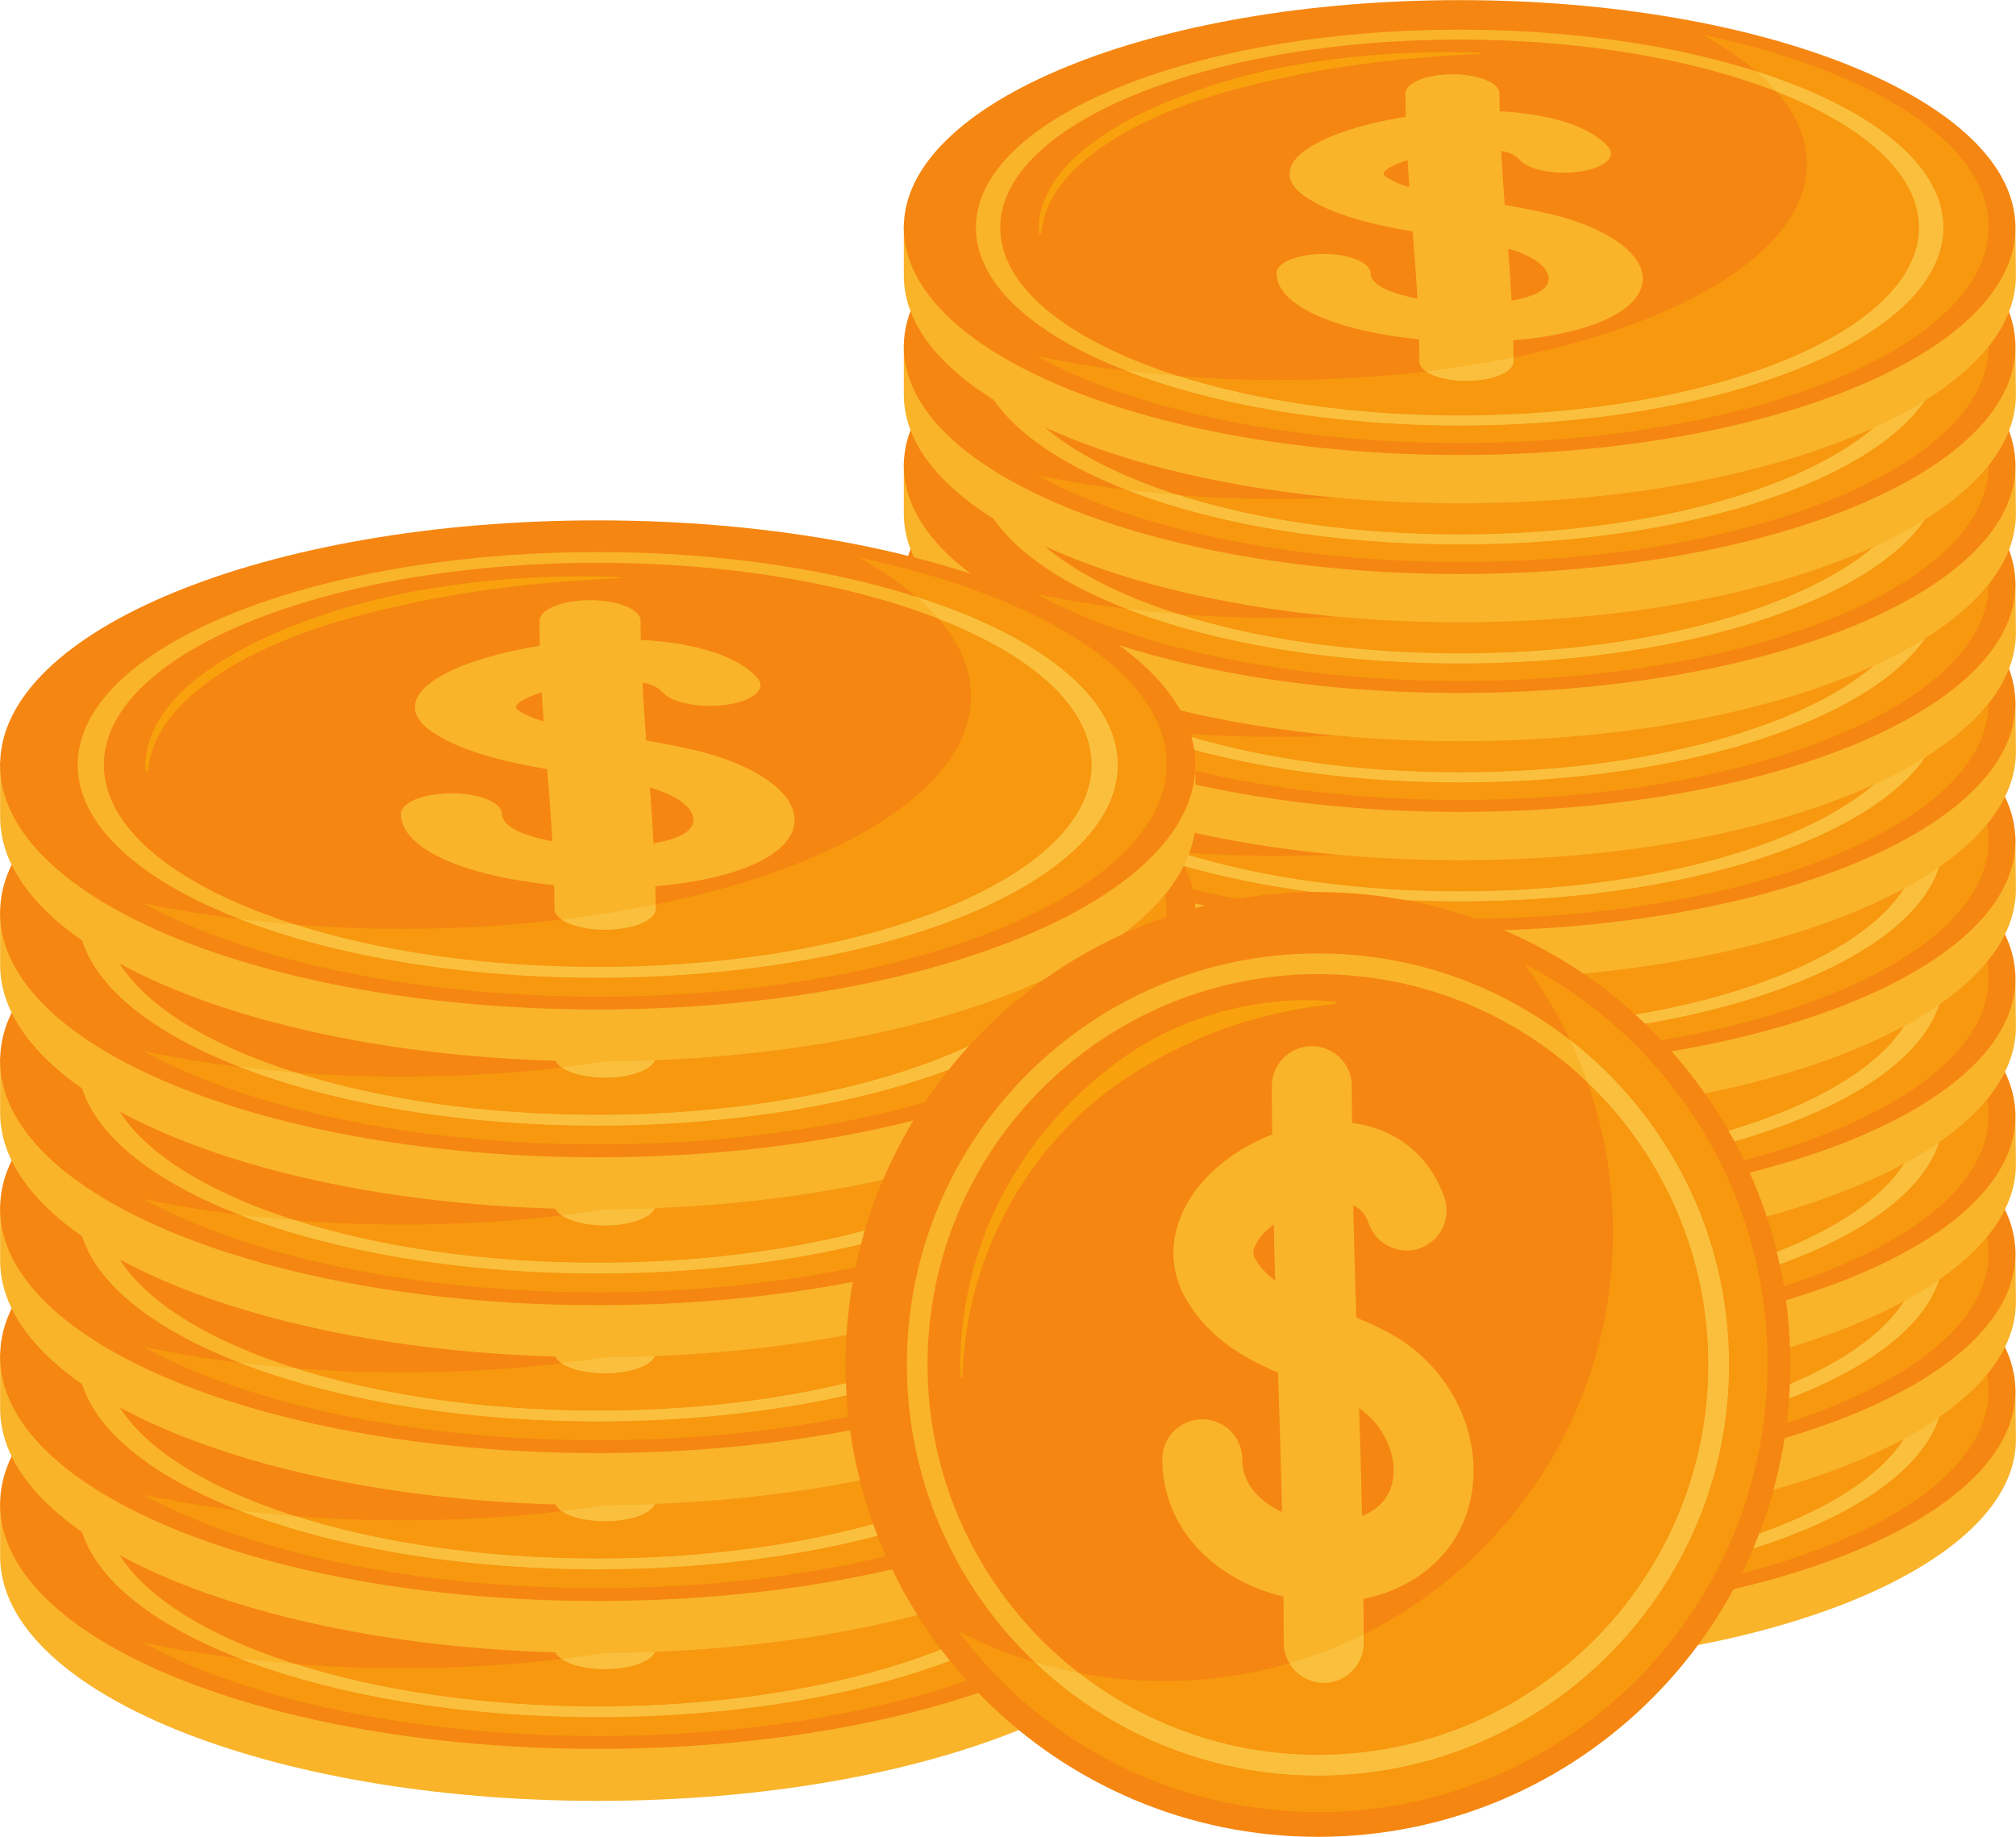 <?xml version="1.0" encoding="UTF-8"?><svg xmlns="http://www.w3.org/2000/svg" xmlns:xlink="http://www.w3.org/1999/xlink" height="227.8" preserveAspectRatio="xMidYMid meet" version="1.1" viewBox="87.6 98.7 250.0 227.8" width="250.0" zoomAndPan="magnify">
 <g id="surface1">
  <g id="change1_1"><path d="m337.52 270.67l-12.34-9.6c-12.47-7.29-33.14-12.07-56.55-12.07s-44.08 4.78-56.54 12.07l-12.41 9.83v6.23 0.08c0 15.58 30.87 28.2 68.95 28.2s68.96-12.62 68.96-28.2l-0.01-0.08h0.01l-0.07-6.46" fill="#f9b42a"/></g>
  <g id="change2_1"><path d="m337.53 271.21c0 15.58-30.86 28.21-68.92 28.21-38.07 0-68.93-12.63-68.93-28.21 0-15.57 30.86-28.2 68.93-28.2 38.06 0 68.92 12.63 68.92 28.2" fill="#f58611"/></g>
  <g id="change1_2"><path d="m268.61 247.91c-31.42 0-56.97 10.45-56.97 23.3 0 12.86 25.55 23.31 56.97 23.31 31.41 0 56.96-10.45 56.96-23.31 0-12.85-25.55-23.3-56.96-23.3m0 47.85c-33.08 0-59.99-11.01-59.99-24.55 0-13.53 26.91-24.54 59.99-24.54 33.07 0 59.98 11.01 59.98 24.54 0 13.54-26.91 24.55-59.98 24.55" fill="#f9b42a"/></g>
  <g id="change1_3"><path d="m279.61 277.88c-0.25 1.11-1.8 1.91-4.56 2.39-0.12-2.16-0.27-4.32-0.43-6.45 3.3 0.93 5.33 2.56 4.99 4.06m-20.07-12.9c-0.29-0.19-0.73-0.48 0.26-1.12 0.56-0.36 1.38-0.71 2.35-1.02 0.06 1.13 0.14 2.25 0.22 3.37-1.12-0.35-2.08-0.75-2.83-1.23m20.29 4.54c-1.85-0.44-3.74-0.79-5.63-1.11-0.16-2.21-0.32-4.45-0.44-6.7 1.09 0.2 1.81 0.55 2.28 1.1 1.06 1.24 4.39 1.9 7.43 1.46 3.04-0.43 4.65-1.79 3.58-3.04-2.13-2.49-7.03-4.1-13.48-4.43-0.01-0.74-0.02-1.47-0.02-2.2 0-1.32-2.61-2.39-5.83-2.39s-5.83 1.07-5.83 2.39c0 0.95 0.01 1.92 0.04 2.88-4.96 0.79-9.43 2.16-12.01 3.84-3.11 2.02-3.21 4.28-0.26 6.2 3.4 2.21 8.29 3.35 13.12 4.18 0.22 2.75 0.43 5.53 0.59 8.32-0.73-0.13-1.42-0.29-2.05-0.47-2.47-0.71-3.74-1.62-3.76-2.69-0.02-1.31-2.63-2.37-5.83-2.37h-0.04c-3.22 0.01-5.81 1.08-5.79 2.4 0.04 2.64 3.15 4.97 8.74 6.57 2.65 0.76 5.72 1.3 8.93 1.62 0.03 0.92 0.04 1.84 0.04 2.76 0 1.32 2.62 2.38 5.84 2.38s5.83-1.06 5.83-2.38c0-0.88-0.01-1.75-0.03-2.63 1.1-0.09 2.17-0.21 3.2-0.36 7.43-1.09 12.08-3.47 12.78-6.53 0.77-3.44-3.8-6.97-11.4-8.8" fill="#f9b42a"/></g>
  <g id="change3_1"><path d="m303.58 293.82c0.51-1.02 0.98-2.05 1.43-3.11 12.33-3.87 20.91-9.65 23.05-16.25 2.42-1.67 4.43-3.46 5.97-5.34 0.12 0.66 0.18 1.33 0.18 2.01 0 9.56-12.23 17.95-30.63 22.69m2.17-4.94c0.68-1.77 1.27-3.59 1.78-5.43 6.2-1.74 11.67-3.88 16.19-6.33-2.97 4.64-9.35 8.72-17.97 11.76" fill="#f7980f"/></g>
  <g id="change4_1"><path d="m305.01 290.71c0.26-0.6 0.5-1.22 0.74-1.83 8.62-3.04 15-7.12 17.97-11.76 1.57-0.85 3.01-1.74 4.34-2.66-2.14 6.6-10.72 12.38-23.05 16.25" fill="#fac03d"/></g>
  <g id="change1_4"><path d="m337.52 253.61l-12.34-9.59c-12.47-7.3-33.14-12.07-56.55-12.07s-44.08 4.77-56.54 12.07l-12.41 9.82v6.23 0.08c0 15.58 30.87 28.21 68.95 28.21s68.96-12.63 68.96-28.21l-0.01-0.08h0.01l-0.07-6.46" fill="#f9b42a"/></g>
  <g id="change2_2"><path d="m337.53 254.16c0 15.57-30.86 28.2-68.92 28.2-38.07 0-68.93-12.63-68.93-28.2 0-15.58 30.86-28.21 68.93-28.21 38.06 0 68.92 12.63 68.92 28.21" fill="#f58611"/></g>
  <g id="change1_5"><path d="m268.61 230.85c-31.42 0-56.97 10.45-56.97 23.31 0 12.85 25.55 23.31 56.97 23.31 31.41 0 56.96-10.46 56.96-23.31 0-12.86-25.55-23.31-56.96-23.31m0 47.85c-33.08 0-59.99-11.01-59.99-24.54 0-13.54 26.91-24.54 59.99-24.54 33.07 0 59.98 11 59.98 24.54 0 13.53-26.91 24.54-59.98 24.54" fill="#f9b42a"/></g>
  <g id="change1_6"><path d="m279.61 260.82c-0.25 1.11-1.8 1.91-4.56 2.39-0.12-2.16-0.27-4.31-0.43-6.44 3.3 0.93 5.33 2.55 4.99 4.05m-20.07-12.9c-0.29-0.19-0.73-0.47 0.26-1.12 0.56-0.36 1.38-0.71 2.35-1.01 0.06 1.12 0.14 2.24 0.22 3.36-1.12-0.35-2.08-0.74-2.83-1.23m20.29 4.55c-1.85-0.45-3.74-0.8-5.63-1.11-0.16-2.22-0.32-4.46-0.44-6.7 1.09 0.2 1.81 0.54 2.28 1.09 1.06 1.25 4.39 1.9 7.43 1.47 3.04-0.44 4.65-1.8 3.58-3.04-2.13-2.5-7.03-4.11-13.48-4.44-0.01-0.74-0.02-1.47-0.02-2.2 0-1.32-2.61-2.39-5.83-2.39s-5.83 1.07-5.83 2.39c0 0.96 0.01 1.92 0.04 2.88-4.96 0.79-9.43 2.16-12.01 3.84-3.11 2.02-3.21 4.28-0.26 6.2 3.4 2.22 8.29 3.35 13.12 4.19 0.22 2.74 0.43 5.52 0.59 8.31-0.73-0.13-1.42-0.29-2.05-0.47-2.47-0.71-3.74-1.61-3.76-2.69-0.02-1.31-2.63-2.37-5.83-2.37h-0.04c-3.22 0.01-5.81 1.09-5.79 2.4 0.04 2.64 3.15 4.97 8.74 6.57 2.65 0.76 5.72 1.3 8.93 1.62 0.03 0.92 0.04 1.84 0.04 2.76 0 1.32 2.62 2.38 5.84 2.38s5.83-1.06 5.83-2.38c0-0.87-0.01-1.75-0.03-2.63 1.1-0.09 2.17-0.2 3.2-0.36 7.43-1.09 12.08-3.47 12.78-6.53 0.77-3.44-3.8-6.97-11.4-8.79" fill="#f9b42a"/></g>
  <g id="change3_2"><path d="m309.17 275.16c0.12-1.01 0.22-2.03 0.29-3.05 9.93-3.79 16.73-8.93 18.6-14.7 2.42-1.68 4.43-3.47 5.97-5.35 0.12 0.66 0.18 1.33 0.18 2.01 0 8.56-9.79 16.18-25.04 21.09m0.39-4.82c0.04-0.8 0.05-1.62 0.05-2.43 0-0.71-0.01-1.42-0.04-2.12 5.37-1.62 10.13-3.55 14.15-5.73-2.51 3.92-7.47 7.45-14.16 10.28" fill="#f7980f"/></g>
  <g id="change4_2"><path d="m309.46 272.11c0.04-0.59 0.08-1.18 0.1-1.77 6.69-2.83 11.65-6.36 14.16-10.28 1.57-0.85 3.01-1.74 4.34-2.65-1.87 5.77-8.67 10.91-18.6 14.7" fill="#fac03d"/></g>
  <g id="change1_7"><path d="m337.52 236.55l-12.34-9.59c-12.47-7.3-33.14-12.07-56.55-12.07s-44.08 4.77-56.54 12.07l-12.41 9.83v6.22 0.08c0 15.58 30.87 28.21 68.95 28.21s68.96-12.63 68.96-28.21l-0.01-0.08h0.01l-0.07-6.46" fill="#f9b42a"/></g>
  <g id="change2_3"><path d="m337.53 237.1c0 15.58-30.86 28.2-68.92 28.2-38.07 0-68.93-12.62-68.93-28.2s30.86-28.2 68.93-28.2c38.06 0 68.92 12.62 68.92 28.2" fill="#f58611"/></g>
  <g id="change1_8"><path d="m268.61 213.79c-31.42 0-56.97 10.46-56.97 23.31s25.55 23.31 56.97 23.31c31.41 0 56.96-10.46 56.96-23.31s-25.55-23.31-56.96-23.31m0 47.85c-33.08 0-59.99-11.01-59.99-24.54s26.91-24.54 59.99-24.54c33.07 0 59.98 11.01 59.98 24.54s-26.91 24.54-59.98 24.54" fill="#f9b42a"/></g>
  <g id="change1_9"><path d="m279.61 243.76c-0.25 1.12-1.8 1.92-4.56 2.39-0.12-2.16-0.27-4.31-0.43-6.44 3.3 0.93 5.33 2.55 4.99 4.05m-20.07-12.9c-0.29-0.19-0.73-0.47 0.26-1.12 0.56-0.36 1.38-0.7 2.35-1.01 0.06 1.12 0.14 2.24 0.22 3.36-1.12-0.34-2.08-0.74-2.83-1.23m20.29 4.55c-1.85-0.44-3.74-0.79-5.63-1.11-0.16-2.22-0.32-4.46-0.44-6.7 1.09 0.2 1.81 0.54 2.28 1.1 1.06 1.24 4.39 1.89 7.43 1.46s4.65-1.8 3.58-3.04c-2.13-2.5-7.03-4.1-13.48-4.44-0.01-0.73-0.02-1.47-0.02-2.2 0-1.32-2.61-2.39-5.83-2.39s-5.83 1.07-5.83 2.39c0 0.96 0.01 1.92 0.04 2.88-4.96 0.8-9.43 2.16-12.01 3.84-3.11 2.02-3.21 4.28-0.26 6.2 3.4 2.22 8.29 3.35 13.12 4.19 0.22 2.74 0.43 5.52 0.59 8.32-0.73-0.14-1.42-0.3-2.05-0.48-2.47-0.7-3.74-1.61-3.76-2.69-0.02-1.31-2.63-2.37-5.83-2.37h-0.04c-3.22 0.01-5.81 1.09-5.79 2.4 0.04 2.64 3.15 4.98 8.74 6.58 2.65 0.75 5.72 1.29 8.93 1.61 0.03 0.93 0.04 1.84 0.04 2.76 0 1.32 2.62 2.39 5.84 2.39s5.83-1.07 5.83-2.39c0-0.87-0.01-1.75-0.03-2.62 1.1-0.09 2.17-0.21 3.2-0.37 7.43-1.09 12.08-3.47 12.78-6.53 0.77-3.43-3.8-6.97-11.4-8.79" fill="#f9b42a"/></g>
  <g id="change3_3"><path d="m308.81 258.21c-0.15-0.91-0.32-1.82-0.52-2.72 10.57-3.83 17.83-9.15 19.77-15.14 2.42-1.68 4.43-3.47 5.97-5.35 0.12 0.66 0.18 1.34 0.18 2.02 0 8.62-9.94 16.29-25.4 21.19m-0.87-4.26c-0.37-1.49-0.78-2.95-1.26-4.39 6.55-1.77 12.32-3.99 17.04-6.56-2.71 4.24-8.27 8.01-15.78 10.95" fill="#f7980f"/></g>
  <g id="change4_3"><path d="m308.29 255.49c-0.11-0.52-0.23-1.03-0.35-1.54 7.51-2.94 13.07-6.71 15.78-10.95 1.57-0.84 3.01-1.73 4.34-2.65-1.94 5.99-9.2 11.31-19.77 15.14" fill="#fac03d"/></g>
  <g id="change1_10"><path d="m337.52 219.5l-12.34-9.6c-12.47-7.29-33.14-12.07-56.55-12.07s-44.08 4.78-56.54 12.07l-12.41 9.83v6.22 0.09c0 15.57 30.87 28.2 68.95 28.2s68.96-12.63 68.96-28.2l-0.01-0.09h0.01l-0.07-6.45" fill="#f9b42a"/></g>
  <g id="change2_4"><path d="m337.53 220.04c0 15.58-30.86 28.21-68.92 28.21-38.07 0-68.93-12.63-68.93-28.21s30.86-28.2 68.93-28.2c38.06 0 68.92 12.62 68.92 28.2" fill="#f58611"/></g>
  <g id="change1_11"><path d="m268.61 196.73c-31.42 0-56.97 10.46-56.97 23.31s25.55 23.31 56.97 23.31c31.41 0 56.96-10.46 56.96-23.31s-25.55-23.31-56.96-23.31m0 47.86c-33.08 0-59.99-11.01-59.99-24.55 0-13.53 26.91-24.54 59.99-24.54 33.07 0 59.98 11.01 59.98 24.54 0 13.54-26.91 24.55-59.98 24.55" fill="#f9b42a"/></g>
  <g id="change1_12"><path d="m279.61 226.7c-0.25 1.12-1.8 1.92-4.56 2.39-0.12-2.16-0.27-4.31-0.43-6.44 3.3 0.93 5.33 2.55 4.99 4.05m-20.07-12.9c-0.29-0.19-0.73-0.47 0.26-1.12 0.56-0.36 1.38-0.7 2.35-1.01 0.06 1.12 0.14 2.24 0.22 3.37-1.12-0.35-2.08-0.75-2.83-1.24m20.29 4.55c-1.85-0.44-3.74-0.79-5.63-1.11-0.16-2.22-0.32-4.45-0.44-6.7 1.09 0.2 1.81 0.55 2.28 1.1 1.06 1.24 4.39 1.9 7.43 1.46 3.04-0.43 4.65-1.8 3.58-3.04-2.13-2.49-7.03-4.1-13.48-4.44-0.01-0.73-0.02-1.46-0.02-2.2 0-1.31-2.61-2.38-5.83-2.38s-5.83 1.07-5.83 2.38c0 0.96 0.01 1.92 0.04 2.89-4.96 0.79-9.43 2.15-12.01 3.83-3.11 2.03-3.21 4.29-0.26 6.2 3.4 2.22 8.29 3.36 13.12 4.19 0.22 2.74 0.43 5.53 0.59 8.32-0.73-0.14-1.42-0.3-2.05-0.47-2.47-0.71-3.74-1.62-3.76-2.69-0.02-1.32-2.63-2.37-5.83-2.37h-0.04c-3.22 0-5.81 1.08-5.79 2.4 0.04 2.64 3.15 4.97 8.74 6.57 2.65 0.75 5.72 1.3 8.93 1.62 0.03 0.92 0.04 1.84 0.04 2.75 0 1.32 2.62 2.39 5.84 2.39s5.83-1.07 5.83-2.39c0-0.87-0.01-1.75-0.03-2.62 1.1-0.09 2.17-0.21 3.2-0.36 7.43-1.09 12.08-3.48 12.78-6.54 0.77-3.43-3.8-6.96-11.4-8.79" fill="#f9b42a"/></g>
  <g id="change3_4"><path d="m303.87 242.58c-0.38-0.79-0.78-1.58-1.19-2.35 13.58-3.85 23.11-9.93 25.38-16.94 2.42-1.68 4.43-3.47 5.97-5.34 0.12 0.66 0.18 1.33 0.18 2.01 0 9.5-12.1 17.86-30.34 22.62m-1.92-3.65c-0.9-1.59-1.88-3.13-2.93-4.63 9.76-1.96 18.21-4.84 24.7-8.35-3.39 5.29-11.22 9.85-21.77 12.98" fill="#f7980f"/></g>
  <g id="change4_4"><path d="m302.68 240.23c-0.24-0.43-0.48-0.87-0.73-1.3 10.55-3.13 18.38-7.69 21.77-12.98 1.57-0.85 3.01-1.74 4.34-2.66-2.27 7.01-11.8 13.09-25.38 16.94" fill="#fac03d"/></g>
  <g id="change1_13"><path d="m337.52 202.44l-12.34-9.6c-12.47-7.29-33.14-12.07-56.55-12.07s-44.08 4.78-56.54 12.07l-12.41 9.83v6.23 0.08c0 15.58 30.87 28.2 68.95 28.2s68.96-12.62 68.96-28.2l-0.01-0.08h0.01l-0.07-6.46" fill="#f9b42a"/></g>
  <g id="change2_5"><path d="m337.53 202.98c0 15.58-30.86 28.21-68.92 28.21-38.07 0-68.93-12.63-68.93-28.21 0-15.57 30.86-28.2 68.93-28.2 38.06 0 68.92 12.63 68.92 28.2" fill="#f58611"/></g>
  <g id="change1_14"><path d="m268.61 179.68c-31.42 0-56.97 10.45-56.97 23.3 0 12.86 25.55 23.32 56.97 23.32 31.41 0 56.96-10.46 56.96-23.32 0-12.85-25.55-23.3-56.96-23.3m0 47.85c-33.08 0-59.99-11.01-59.99-24.55 0-13.53 26.91-24.54 59.99-24.54 33.07 0 59.98 11.01 59.98 24.54 0 13.54-26.91 24.55-59.98 24.55" fill="#f9b42a"/></g>
  <g id="change1_15"><path d="m279.61 209.64c-0.25 1.12-1.8 1.92-4.56 2.4-0.12-2.16-0.27-4.31-0.43-6.45 3.3 0.93 5.33 2.55 4.99 4.05m-20.07-12.89c-0.29-0.19-0.73-0.48 0.26-1.12 0.56-0.36 1.38-0.71 2.35-1.02 0.06 1.13 0.14 2.25 0.22 3.37-1.12-0.35-2.08-0.75-2.83-1.23m20.29 4.54c-1.85-0.44-3.74-0.79-5.63-1.1-0.16-2.22-0.32-4.46-0.44-6.71 1.09 0.2 1.81 0.55 2.28 1.1 1.06 1.24 4.39 1.9 7.43 1.47 3.04-0.44 4.65-1.8 3.58-3.05-2.13-2.49-7.03-4.1-13.48-4.43-0.01-0.74-0.02-1.47-0.02-2.2 0-1.32-2.61-2.39-5.83-2.39s-5.83 1.07-5.83 2.39c0 0.95 0.01 1.92 0.04 2.88-4.96 0.79-9.43 2.16-12.01 3.84-3.11 2.02-3.21 4.28-0.26 6.2 3.4 2.21 8.29 3.35 13.12 4.19 0.22 2.73 0.43 5.52 0.59 8.31-0.73-0.13-1.42-0.29-2.05-0.47-2.47-0.71-3.74-1.62-3.76-2.69-0.02-1.31-2.63-2.37-5.83-2.37h-0.04c-3.22 0.01-5.81 1.08-5.79 2.4 0.04 2.64 3.15 4.97 8.74 6.57 2.65 0.76 5.72 1.3 8.93 1.62 0.03 0.92 0.04 1.84 0.04 2.76 0 1.32 2.62 2.38 5.84 2.38s5.83-1.06 5.83-2.38c0-0.88-0.01-1.75-0.03-2.63 1.1-0.09 2.17-0.21 3.2-0.36 7.43-1.09 12.08-3.48 12.78-6.53 0.77-3.44-3.8-6.97-11.4-8.8" fill="#f9b42a"/></g>
  <g id="change3_5"><path d="m293.63 227.7c-0.66-0.7-1.33-1.38-2.02-2.05 19.34-3.3 33.6-10.63 36.45-19.42 2.42-1.68 4.43-3.46 5.97-5.34 0.12 0.66 0.18 1.33 0.18 2.01 0 11.19-16.76 20.78-40.58 24.8m-3.24-3.18c-2.03-1.84-4.18-3.54-6.46-5.09 16.15-1.5 30.14-5.31 39.79-10.54-4.54 7.08-17.03 12.86-33.33 15.63" fill="#f7980f"/></g>
  <g id="change4_5"><path d="m291.61 225.65c-0.4-0.38-0.81-0.76-1.22-1.13 16.3-2.77 28.79-8.55 33.33-15.63 1.57-0.85 3.01-1.74 4.34-2.66-2.85 8.79-17.11 16.12-36.45 19.42" fill="#fac03d"/></g>
  <g id="change1_16"><path d="m337.52 185.38l-12.34-9.59c-12.47-7.3-33.14-12.07-56.55-12.07s-44.08 4.77-56.54 12.07l-12.41 9.82v6.23 0.08c0 15.58 30.87 28.21 68.95 28.21s68.96-12.63 68.96-28.21l-0.01-0.08h0.01l-0.07-6.46" fill="#f9b42a"/></g>
  <g id="change2_6"><path d="m337.53 185.93c0 15.58-30.86 28.2-68.92 28.2-38.07 0-68.93-12.62-68.93-28.2s30.86-28.21 68.93-28.21c38.06 0 68.92 12.63 68.92 28.21" fill="#f58611"/></g>
  <g id="change1_17"><path d="m268.61 162.62c-31.42 0-56.97 10.45-56.97 23.31 0 12.85 25.55 23.31 56.97 23.31 31.41 0 56.96-10.46 56.96-23.31 0-12.86-25.55-23.31-56.96-23.31m0 47.85c-33.08 0-59.99-11.01-59.99-24.54 0-13.54 26.91-24.54 59.99-24.54 33.07 0 59.98 11 59.98 24.54 0 13.53-26.91 24.54-59.98 24.54" fill="#f9b42a"/></g>
  <g id="change1_18"><path d="m279.61 192.59c-0.25 1.11-1.8 1.91-4.56 2.39-0.12-2.16-0.27-4.31-0.43-6.44 3.3 0.93 5.33 2.55 4.99 4.05m-20.07-12.9c-0.29-0.19-0.73-0.48 0.26-1.12 0.56-0.36 1.38-0.71 2.35-1.02 0.06 1.13 0.14 2.25 0.22 3.37-1.12-0.35-2.08-0.74-2.83-1.23m20.29 4.55c-1.85-0.44-3.74-0.8-5.63-1.11-0.16-2.22-0.32-4.46-0.44-6.7 1.09 0.19 1.81 0.54 2.28 1.09 1.06 1.25 4.39 1.9 7.43 1.47 3.04-0.44 4.65-1.8 3.58-3.04-2.13-2.5-7.03-4.11-13.48-4.44-0.01-0.74-0.02-1.47-0.02-2.2 0-1.32-2.61-2.39-5.83-2.39s-5.83 1.07-5.83 2.39c0 0.96 0.01 1.92 0.04 2.88-4.96 0.79-9.43 2.16-12.01 3.84-3.11 2.02-3.21 4.28-0.26 6.2 3.4 2.22 8.29 3.35 13.12 4.19 0.22 2.74 0.43 5.52 0.59 8.31-0.73-0.13-1.42-0.29-2.05-0.47-2.47-0.71-3.74-1.61-3.76-2.69-0.02-1.31-2.63-2.37-5.83-2.37h-0.04c-3.22 0.01-5.81 1.09-5.79 2.4 0.04 2.64 3.15 4.97 8.74 6.58 2.65 0.75 5.72 1.29 8.93 1.61 0.03 0.92 0.04 1.84 0.04 2.76 0 1.32 2.62 2.39 5.84 2.39s5.83-1.07 5.83-2.39c0-0.87-0.01-1.75-0.03-2.62 1.1-0.09 2.17-0.22 3.2-0.37 7.43-1.09 12.08-3.47 12.78-6.53 0.77-3.44-3.8-6.97-11.4-8.79" fill="#f9b42a"/></g>
  <g id="change3_6"><path d="m270.5 212.64c-2.81-0.99-5.72-1.77-8.71-2.33 2.24 0.11 4.51 0.16 6.82 0.16 27.39 0 50.56-7.55 57.7-17.84 3.32-2.07 5.99-4.32 7.9-6.72-0.09 14.53-28.41 26.34-63.71 26.73m-29.4-2.47c-1.92-0.37-3.8-0.77-5.61-1.21-0.23-0.96-0.56-1.92-1.01-2.85 4.87 1.38 10.27 2.47 16.04 3.22-3.21 0.03-6.36 0.31-9.42 0.84m27.51-0.93c-12.57 0-24.2-1.67-33.63-4.51 0.04-0.09 0.08-0.18 0.11-0.28 3.59 0.25 7.28 0.38 11.04 0.38 2.42 0 4.81-0.05 7.16-0.16 4.93 0.46 10.07 0.71 15.34 0.71 20.4 0 38.73-3.63 51.35-9.38-9.2 7.82-28.77 13.24-51.37 13.24" fill="#f7980f"/></g>
  <g id="change4_6"><path d="m268.61 210.47c-2.31 0-4.58-0.05-6.82-0.16-3.49-0.64-7.08-0.98-10.75-0.98h-0.52c-5.77-0.75-11.17-1.84-16.04-3.22-0.02-0.04-0.03-0.07-0.05-0.11 0.21-0.42 0.39-0.84 0.55-1.27 9.43 2.84 21.06 4.51 33.63 4.51 22.6 0 42.17-5.42 51.37-13.24 2.31-1.06 4.43-2.18 6.33-3.37-7.14 10.29-30.31 17.84-57.7 17.84" fill="#fac03d"/></g>
  <g id="change1_19"><path d="m337.52 170.63l-12.34-9.59c-12.47-7.3-33.14-12.08-56.55-12.08s-44.08 4.78-56.54 12.08l-12.41 9.82v6.23 0.08c0 15.58 30.87 28.21 68.95 28.21s68.96-12.63 68.96-28.21l-0.01-0.08h0.01l-0.07-6.46" fill="#f9b42a"/></g>
  <g id="change2_7"><path d="m337.53 171.18c0 15.57-30.86 28.2-68.92 28.2-38.07 0-68.93-12.63-68.93-28.2 0-15.58 30.86-28.21 68.93-28.21 38.06 0 68.92 12.63 68.92 28.21" fill="#f58611"/></g>
  <g id="change1_20"><path d="m268.61 147.87c-31.42 0-56.97 10.45-56.97 23.31 0 12.85 25.55 23.3 56.97 23.3 31.41 0 56.96-10.45 56.96-23.3 0-12.86-25.55-23.31-56.96-23.31m0 47.85c-33.08 0-59.99-11.01-59.99-24.54 0-13.54 26.91-24.55 59.99-24.55 33.07 0 59.98 11.01 59.98 24.55 0 13.53-26.91 24.54-59.98 24.54" fill="#f9b42a"/></g>
  <g id="change1_21"><path d="m279.61 177.84c-0.25 1.11-1.8 1.91-4.56 2.39-0.12-2.16-0.27-4.32-0.43-6.44 3.3 0.92 5.33 2.55 4.99 4.05m-20.07-12.9c-0.29-0.19-0.73-0.48 0.26-1.12 0.56-0.36 1.38-0.71 2.35-1.02 0.06 1.13 0.14 2.25 0.22 3.37-1.12-0.35-2.08-0.74-2.83-1.23m20.29 4.54c-1.85-0.44-3.74-0.79-5.63-1.1-0.16-2.22-0.32-4.46-0.44-6.71 1.09 0.2 1.81 0.55 2.28 1.1 1.06 1.25 4.39 1.9 7.43 1.46 3.04-0.43 4.65-1.79 3.58-3.03-2.13-2.5-7.03-4.11-13.48-4.44-0.01-0.74-0.02-1.47-0.02-2.21 0-1.31-2.61-2.38-5.83-2.38s-5.83 1.07-5.83 2.38c0 0.97 0.01 1.93 0.04 2.89-4.96 0.79-9.43 2.16-12.01 3.84-3.11 2.02-3.21 4.28-0.26 6.2 3.4 2.22 8.29 3.35 13.12 4.18 0.22 2.75 0.43 5.53 0.59 8.32-0.73-0.13-1.42-0.29-2.05-0.47-2.47-0.71-3.74-1.62-3.76-2.69-0.02-1.32-2.63-2.37-5.83-2.37h-0.04c-3.22 0.01-5.81 1.08-5.79 2.4 0.04 2.64 3.15 4.97 8.74 6.57 2.65 0.76 5.72 1.3 8.93 1.62 0.03 0.92 0.04 1.84 0.04 2.76 0 1.31 2.62 2.38 5.84 2.38s5.83-1.07 5.83-2.38c0-0.88-0.01-1.75-0.03-2.63 1.1-0.09 2.17-0.21 3.2-0.36 7.43-1.09 12.08-3.47 12.78-6.53 0.77-3.44-3.8-6.97-11.4-8.8" fill="#f9b42a"/></g>
  <g id="change3_7"><path d="m268.69 197.9c-11.98 0-23.21-1.31-32.87-3.61v-0.27c0.01-0.15 0.01-0.31 0.01-0.47 0-0.62-0.04-1.25-0.14-1.86 9.46 2.54 20.77 4.03 32.92 4.03 27.39 0 50.56-7.56 57.7-17.84 3.32-2.07 5.99-4.33 7.9-6.72-0.09 14.77-29.39 26.74-65.52 26.74m-0.08-3.42c-12.41 0-23.9-1.62-33.26-4.39-0.03-0.13-0.07-0.25-0.11-0.38 3.54 0.24 7.18 0.37 10.89 0.37 2.42 0 4.8-0.06 7.15-0.16 4.94 0.46 10.07 0.7 15.35 0.7 20.39 0 38.72-3.62 51.35-9.38-9.2 7.83-28.77 13.24-51.37 13.24" fill="#f7980f"/></g>
  <g id="change4_7"><path d="m268.61 195.72c-12.15 0-23.46-1.49-32.92-4.03-0.08-0.54-0.19-1.07-0.34-1.6 9.36 2.77 20.85 4.39 33.26 4.39 22.6 0 42.17-5.41 51.37-13.24 2.31-1.05 4.43-2.17 6.33-3.36-7.14 10.28-30.31 17.84-57.7 17.84" fill="#fac03d"/></g>
  <g id="change1_22"><path d="m337.52 155.88l-12.34-9.6c-12.47-7.29-33.14-12.07-56.55-12.07s-44.08 4.78-56.54 12.07l-12.41 9.83v6.23 0.08c0 15.57 30.87 28.2 68.95 28.2s68.96-12.63 68.96-28.2l-0.01-0.08h0.01l-0.07-6.46" fill="#f9b42a"/></g>
  <g id="change2_8"><path d="m337.53 156.43c0 15.57-30.86 28.2-68.92 28.2-38.07 0-68.93-12.63-68.93-28.2 0-15.58 30.86-28.21 68.93-28.21 38.06 0 68.92 12.63 68.92 28.21" fill="#f58611"/></g>
  <g id="change1_23"><path d="m268.61 133.11c-31.42 0-56.97 10.46-56.97 23.32 0 12.85 25.55 23.3 56.97 23.3 31.41 0 56.96-10.45 56.96-23.3 0-12.86-25.55-23.32-56.96-23.32m0 47.86c-33.08 0-59.99-11.01-59.99-24.54 0-13.54 26.91-24.55 59.99-24.55 33.07 0 59.98 11.01 59.98 24.55 0 13.53-26.91 24.54-59.98 24.54" fill="#f9b42a"/></g>
  <g id="change1_24"><path d="m279.61 163.08c-0.25 1.12-1.8 1.92-4.56 2.39-0.12-2.16-0.27-4.31-0.43-6.44 3.3 0.93 5.33 2.56 4.99 4.05m-20.07-12.9c-0.29-0.18-0.73-0.47 0.26-1.11 0.56-0.37 1.38-0.71 2.35-1.02 0.06 1.13 0.14 2.25 0.22 3.36-1.12-0.34-2.08-0.74-2.83-1.23m20.29 4.55c-1.85-0.44-3.74-0.79-5.63-1.11-0.16-2.22-0.32-4.46-0.44-6.7 1.09 0.2 1.81 0.55 2.28 1.1 1.06 1.24 4.39 1.9 7.43 1.46 3.04-0.43 4.65-1.79 3.58-3.04-2.13-2.49-7.03-4.1-13.48-4.43-0.01-0.74-0.02-1.47-0.02-2.21 0-1.32-2.61-2.39-5.83-2.39s-5.83 1.07-5.83 2.39c0 0.97 0.01 1.93 0.04 2.89-4.96 0.79-9.43 2.15-12.01 3.83-3.11 2.03-3.21 4.28-0.26 6.2 3.4 2.22 8.29 3.35 13.12 4.19 0.22 2.74 0.43 5.53 0.59 8.32-0.73-0.14-1.42-0.29-2.05-0.48-2.47-0.7-3.74-1.61-3.76-2.68-0.02-1.32-2.63-2.37-5.83-2.37h-0.04c-3.22 0-5.81 1.08-5.79 2.4 0.04 2.63 3.15 4.97 8.74 6.57 2.65 0.76 5.72 1.3 8.93 1.62 0.03 0.92 0.04 1.84 0.04 2.75 0 1.32 2.62 2.39 5.84 2.39s5.83-1.07 5.83-2.39c0-0.87-0.01-1.74-0.03-2.62 1.1-0.09 2.17-0.21 3.2-0.36 7.43-1.1 12.08-3.47 12.78-6.54 0.77-3.43-3.8-6.97-11.4-8.79" fill="#f9b42a"/></g>
  <g id="change3_8"><path d="m268.69 183.15c-21.51 0-40.59-4.24-52.54-10.79 3.54 0.75 7.26 1.36 11.14 1.84 10.76 4.19 25.32 6.77 41.32 6.77 27.39 0 50.56-7.56 57.7-17.85 3.32-2.06 5.99-4.32 7.9-6.71-0.09 14.77-29.39 26.74-65.52 26.74m-0.08-3.42c-13.13 0-25.22-1.82-34.87-4.88 4.01 0.31 8.15 0.47 12.39 0.47 2.42 0 4.8-0.05 7.15-0.15 4.93 0.46 10.07 0.7 15.35 0.7 20.39 0 38.72-3.62 51.35-9.38-9.2 7.83-28.77 13.24-51.37 13.24" fill="#f7980f"/></g>
  <g id="change4_8"><path d="m268.61 180.97c-16 0-30.56-2.58-41.32-6.77 2.1 0.26 4.26 0.48 6.45 0.65 9.65 3.06 21.74 4.88 34.87 4.88 22.6 0 42.17-5.41 51.37-13.24 2.31-1.05 4.43-2.18 6.33-3.37-7.14 10.29-30.31 17.85-57.7 17.85" fill="#fac03d"/></g>
  <g id="change1_25"><path d="m337.52 141.12l-12.34-9.59c-12.47-7.3-33.14-12.07-56.55-12.07s-44.08 4.77-56.54 12.07l-12.41 9.83v6.22 0.08c0 15.58 30.87 28.21 68.95 28.21s68.96-12.63 68.96-28.21l-0.01-0.08h0.01l-0.07-6.46" fill="#f9b42a"/></g>
  <g id="change2_9"><path d="m337.53 141.67c0 15.58-30.86 28.21-68.92 28.21-38.07 0-68.93-12.63-68.93-28.21s30.86-28.2 68.93-28.2c38.06 0 68.92 12.62 68.92 28.2" fill="#f58611"/></g>
  <g id="change1_26"><path d="m268.61 118.36c-31.42 0-56.97 10.46-56.97 23.31s25.55 23.31 56.97 23.31c31.41 0 56.96-10.46 56.96-23.31s-25.55-23.31-56.96-23.31m0 47.85c-33.08 0-59.99-11.01-59.99-24.54s26.91-24.54 59.99-24.54c33.07 0 59.98 11.01 59.98 24.54s-26.91 24.54-59.98 24.54" fill="#f9b42a"/></g>
  <g id="change1_27"><path d="m279.61 148.33c-0.25 1.12-1.8 1.92-4.56 2.39-0.12-2.16-0.27-4.31-0.43-6.44 3.3 0.93 5.33 2.55 4.99 4.05m-20.07-12.9c-0.29-0.19-0.73-0.47 0.26-1.12 0.56-0.36 1.38-0.7 2.35-1.01 0.06 1.12 0.14 2.24 0.22 3.36-1.12-0.34-2.08-0.74-2.83-1.23m20.29 4.55c-1.85-0.44-3.74-0.79-5.63-1.11-0.16-2.22-0.32-4.46-0.44-6.7 1.09 0.2 1.81 0.54 2.28 1.1 1.06 1.24 4.39 1.89 7.43 1.46s4.65-1.8 3.58-3.04c-2.13-2.49-7.03-4.1-13.48-4.44-0.01-0.73-0.02-1.46-0.02-2.2 0-1.32-2.61-2.39-5.83-2.39s-5.83 1.07-5.83 2.39c0 0.96 0.01 1.92 0.04 2.88-4.96 0.8-9.43 2.16-12.01 3.84-3.11 2.02-3.21 4.28-0.26 6.2 3.4 2.22 8.29 3.35 13.12 4.19 0.22 2.74 0.43 5.52 0.59 8.32-0.73-0.14-1.42-0.3-2.05-0.48-2.47-0.71-3.74-1.61-3.76-2.69-0.02-1.31-2.63-2.37-5.83-2.37h-0.04c-3.22 0.01-5.81 1.09-5.79 2.4 0.04 2.64 3.15 4.98 8.74 6.58 2.65 0.75 5.72 1.29 8.93 1.62 0.03 0.92 0.04 1.84 0.04 2.75 0 1.32 2.62 2.39 5.84 2.39s5.83-1.07 5.83-2.39c0-0.87-0.01-1.75-0.03-2.62 1.1-0.09 2.17-0.21 3.2-0.37 7.43-1.09 12.08-3.47 12.78-6.53 0.77-3.43-3.8-6.97-11.4-8.79" fill="#f9b42a"/></g>
  <g id="change3_9"><path d="m268.69 168.39c-21.51 0-40.59-4.23-52.54-10.78 3.54 0.74 7.26 1.36 11.14 1.84 10.76 4.19 25.32 6.76 41.32 6.76 27.39 0 50.56-7.55 57.7-17.84 3.32-2.06 5.99-4.32 7.9-6.72-0.09 14.78-29.39 26.74-65.52 26.74m-0.08-3.41c-13.13 0-25.22-1.82-34.86-4.89 4.01 0.32 8.15 0.48 12.38 0.48 2.42 0 4.81-0.05 7.16-0.16 4.93 0.47 10.07 0.71 15.34 0.71 20.39 0 38.73-3.63 51.35-9.38-9.2 7.83-28.77 13.24-51.37 13.24" fill="#f7980f"/></g>
  <g id="change4_9"><path d="m268.61 166.21c-16 0-30.56-2.57-41.32-6.76 2.11 0.26 4.26 0.47 6.46 0.64 9.64 3.07 21.73 4.89 34.86 4.89 22.6 0 42.17-5.41 51.37-13.24 2.31-1.06 4.43-2.18 6.33-3.37-7.14 10.29-30.31 17.84-57.7 17.84" fill="#fac03d"/></g>
  <g id="change1_28"><path d="m337.52 126.37l-12.34-9.59c-12.47-7.3-33.14-12.07-56.55-12.07s-44.08 4.77-56.54 12.07l-12.41 9.83v6.22 0.08c0 15.58 30.87 28.21 68.95 28.21s68.96-12.63 68.96-28.21l-0.01-0.08h0.01l-0.07-6.46" fill="#f9b42a"/></g>
  <g id="change2_10"><path d="m337.53 126.92c0 15.58-30.86 28.2-68.92 28.2-38.07 0-68.93-12.62-68.93-28.2s30.86-28.205 68.93-28.205c38.06 0 68.92 12.625 68.92 28.205" fill="#f58611"/></g>
  <g id="change1_29"><path d="m268.61 103.61c-31.42 0-56.97 10.46-56.97 23.31s25.55 23.31 56.97 23.31c31.41 0 56.96-10.46 56.96-23.31s-25.55-23.31-56.96-23.31m0 47.85c-33.08 0-59.99-11.01-59.99-24.54s26.91-24.54 59.99-24.54c33.07 0 59.98 11.01 59.98 24.54s-26.91 24.54-59.98 24.54" fill="#f9b42a"/></g>
  <g id="change1_30"><path d="m279.61 133.58c-0.25 1.12-1.8 1.91-4.56 2.39-0.12-2.16-0.27-4.31-0.43-6.44 3.3 0.93 5.33 2.55 4.99 4.05m-20.07-12.9c-0.29-0.19-0.73-0.48 0.26-1.12 0.56-0.36 1.38-0.7 2.35-1.01 0.06 1.12 0.14 2.24 0.22 3.36-1.12-0.34-2.08-0.74-2.83-1.23m20.29 4.55c-1.85-0.44-3.74-0.8-5.63-1.11-0.16-2.22-0.32-4.46-0.44-6.71 1.09 0.2 1.81 0.55 2.28 1.1 1.06 1.25 4.39 1.9 7.43 1.47 3.04-0.44 4.65-1.8 3.58-3.04-2.13-2.5-7.03-4.11-13.48-4.44-0.01-0.73-0.02-1.47-0.02-2.2 0-1.32-2.61-2.39-5.83-2.39s-5.83 1.07-5.83 2.39c0 0.96 0.01 1.92 0.04 2.88-4.96 0.79-9.43 2.16-12.01 3.84-3.11 2.02-3.21 4.28-0.26 6.2 3.4 2.22 8.29 3.35 13.12 4.19 0.22 2.74 0.43 5.52 0.59 8.32-0.73-0.14-1.42-0.3-2.05-0.48-2.47-0.71-3.74-1.61-3.76-2.69-0.02-1.31-2.63-2.37-5.83-2.37h-0.04c-3.22 0.01-5.81 1.08-5.79 2.4 0.04 2.64 3.15 4.98 8.74 6.57 2.65 0.76 5.72 1.3 8.93 1.62 0.03 0.92 0.04 1.84 0.04 2.76 0 1.32 2.62 2.39 5.84 2.39s5.83-1.07 5.83-2.39c0-0.88-0.01-1.75-0.03-2.63 1.1-0.09 2.17-0.2 3.2-0.36 7.43-1.09 12.08-3.47 12.78-6.53 0.77-3.44-3.8-6.97-11.4-8.79" fill="#f9b42a"/></g>
  <g id="change3_10"><path d="m268.69 153.64c-21.51 0-40.59-4.24-52.54-10.78 3.54 0.74 7.26 1.36 11.14 1.84 10.76 4.19 25.32 6.76 41.32 6.76 33.07 0 59.98-11.01 59.98-24.54 0-7.87-9.1-14.88-23.21-19.38-1.87-1.61-4.12-3.14-6.71-4.56 21.11 4.46 35.54 13.47 35.54 23.85 0 14.81-29.33 26.81-65.52 26.81m-0.08-3.41c-13.13 0-25.22-1.83-34.87-4.89 4.02 0.32 8.16 0.48 12.39 0.48 6.35 0 12.49-0.37 18.3-1.06 1.02 0.7 2.89 1.17 5.02 1.17 3.22 0 5.83-1.07 5.83-2.39v-0.51c21.56-4.39 36.38-13.5 36.38-24.02 0-3.13-1.32-6.15-3.74-8.94 10.87 4.25 17.65 10.23 17.65 16.85 0 12.85-25.55 23.31-56.96 23.31" fill="#f7980f"/></g>
  <g id="change4_10"><path d="m268.61 151.46c-16 0-30.56-2.57-41.32-6.76 2.1 0.25 4.26 0.47 6.45 0.64 9.65 3.06 21.74 4.89 34.87 4.89 31.41 0 56.96-10.46 56.96-23.31 0-6.62-6.78-12.6-17.65-16.85-0.74-0.87-1.6-1.71-2.54-2.53 14.11 4.5 23.21 11.51 23.21 19.38 0 13.53-26.91 24.54-59.98 24.54" fill="#fac03d"/></g>
  <g id="change4_11"><path d="m269.45 145.93c-2.13 0-4-0.47-5.02-1.17 3.77-0.45 7.39-1.03 10.85-1.73v0.51c0 1.32-2.61 2.39-5.83 2.39" fill="#fac03d"/></g>
  <g id="change5_1"><path d="m216.72 127.68h-0.28v-0.4c0.01-0.26-0.05-0.63 0.03-1.12 0.03-0.23 0.07-0.5 0.1-0.8 0.07-0.29 0.15-0.6 0.23-0.93 0.2-0.67 0.5-1.42 0.94-2.23 0.21-0.41 0.5-0.82 0.77-1.26 0.34-0.43 0.63-0.88 1.05-1.32 0.2-0.23 0.4-0.46 0.61-0.69 0.22-0.22 0.47-0.45 0.71-0.68 0.46-0.47 1.05-0.92 1.6-1.39 1.2-0.92 2.56-1.85 4.12-2.75 1.58-0.89 3.32-1.75 5.21-2.56 1.9-0.81 3.95-1.55 6.06-2.25 2.13-0.68 4.36-1.28 6.61-1.8 1.16-0.23 2.27-0.49 3.42-0.68 0.57-0.1 1.13-0.2 1.69-0.29 0.57-0.09 1.14-0.17 1.69-0.26 1.11-0.16 2.22-0.29 3.28-0.42 1.08-0.11 2.12-0.22 3.12-0.3 2.02-0.17 3.89-0.26 5.54-0.32 0.83-0.02 1.6-0.04 2.32-0.06h1.98 0.23c0.5 0 0.95 0.01 1.35 0.02 0.45 0.02 0.85 0.03 1.17 0.04 0.62 0.02 0.96 0.03 0.96 0.03v0.11s-0.33 0.02-0.96 0.06c-0.62 0.04-1.54 0.06-2.69 0.14-0.58 0.04-1.21 0.08-1.9 0.13s-1.43 0.11-2.23 0.18c-0.79 0.07-1.62 0.15-2.5 0.23-0.88 0.09-1.78 0.21-2.73 0.31-0.95 0.12-1.92 0.26-2.92 0.39-0.99 0.16-2.04 0.3-3.07 0.48-2.08 0.35-4.21 0.78-6.37 1.25-2.15 0.48-4.32 1.01-6.45 1.61-2.1 0.61-4.13 1.3-6.04 2.04-1.89 0.75-3.64 1.55-5.25 2.38-1.58 0.85-2.99 1.72-4.23 2.6-1.2 0.89-2.27 1.77-3.12 2.63-0.46 0.43-0.79 0.86-1.17 1.28-0.32 0.42-0.65 0.82-0.91 1.21-0.53 0.79-0.9 1.52-1.18 2.18-0.12 0.33-0.24 0.64-0.35 0.92-0.07 0.29-0.14 0.55-0.2 0.79-0.15 0.47-0.14 0.85-0.19 1.11-0.04 0.25-0.05 0.39-0.05 0.39" fill="#f8a10d"/></g>
  <g id="change1_31"><path d="m235.81 284.66l-13.27-10.32c-13.4-7.84-35.62-12.97-60.79-12.97s-47.39 5.13-60.79 12.97l-13.347 10.57v6.69h0.004l-0.004 0.09c0 16.75 33.187 30.33 74.137 30.33s74.14-13.58 74.14-30.33l-0.01-0.09h0.01l-0.08-6.94" fill="#f9b42a"/></g>
  <g id="change2_11"><path d="m235.83 285.25c0 16.75-33.18 30.32-74.11 30.32s-74.107-13.57-74.107-30.32 33.177-30.32 74.107-30.32 74.11 13.57 74.11 30.32" fill="#f58611"/></g>
  <g id="change1_32"><path d="m161.72 260.19c-33.77 0-61.24 11.24-61.24 25.06s27.47 25.06 61.24 25.06 61.25-11.24 61.25-25.06-27.48-25.06-61.25-25.06m0 51.44c-35.56 0-64.486-11.83-64.486-26.38s28.926-26.39 64.486-26.39 64.49 11.84 64.49 26.39-28.93 26.38-64.49 26.38" fill="#f9b42a"/></g>
  <g id="change1_33"><path d="m173.55 292.41c-0.27 1.2-1.93 2.05-4.9 2.57-0.13-2.33-0.29-4.64-0.46-6.93 3.55 1 5.73 2.75 5.36 4.36m-21.58-13.87c-0.31-0.2-0.78-0.51 0.28-1.2 0.6-0.39 1.48-0.76 2.53-1.09 0.07 1.2 0.15 2.41 0.24 3.61-1.21-0.37-2.24-0.8-3.05-1.32m21.82 4.89c-1.98-0.48-4.02-0.86-6.05-1.2-0.18-2.38-0.35-4.79-0.47-7.2 1.17 0.21 1.94 0.59 2.44 1.18 1.15 1.34 4.73 2.04 8 1.58 3.27-0.47 4.99-1.94 3.85-3.27-2.29-2.69-7.57-4.42-14.49-4.77-0.02-0.79-0.03-1.59-0.03-2.37 0-1.42-2.81-2.57-6.27-2.57-3.47 0-6.27 1.15-6.27 2.57 0 1.03 0.02 2.07 0.04 3.1-5.33 0.85-10.13 2.32-12.9 4.13-3.35 2.17-3.45 4.6-0.29 6.66 3.66 2.38 8.92 3.6 14.11 4.5 0.23 2.95 0.46 5.94 0.63 8.94-0.78-0.14-1.52-0.31-2.2-0.51-2.66-0.76-4.02-1.73-4.04-2.89-0.02-1.41-2.83-2.54-6.27-2.54h-0.04c-3.47 0-6.25 1.16-6.23 2.58 0.05 2.83 3.39 5.35 9.4 7.06 2.85 0.82 6.15 1.4 9.61 1.74 0.02 0.99 0.04 1.98 0.04 2.97 0 1.42 2.8 2.56 6.27 2.56 3.46 0 6.27-1.14 6.27-2.56 0-0.94-0.01-1.89-0.04-2.83 1.19-0.09 2.34-0.22 3.45-0.38 7.98-1.18 12.99-3.74 13.73-7.03 0.84-3.69-4.09-7.49-12.25-9.45" fill="#f9b42a"/></g>
  <g id="change3_11"><path d="m161.81 313.98c-23.12 0-43.64-4.56-56.49-11.6 3.81 0.8 7.81 1.47 11.98 1.98 11.57 4.5 27.22 7.27 44.42 7.27 16.84 0 32.19-2.65 43.68-6.99 0.68 0.84 1.37 1.66 2.1 2.46-12.3 4.29-28.26 6.88-45.69 6.88m-0.09-3.67c-14.11 0-27.11-1.96-37.48-5.26 4.31 0.34 8.77 0.52 13.32 0.52 6.83 0 13.43-0.4 19.68-1.14 1.09 0.75 3.1 1.25 5.39 1.25 3.11 0 5.69-0.92 6.19-2.14 11.89-0.46 22.96-2.07 32.55-4.56 0.92 1.47 1.9 2.89 2.94 4.26-11.03 4.37-26.06 7.07-42.59 7.07" fill="#f7980f"/></g>
  <g id="change4_12"><path d="m161.72 311.63c-17.2 0-32.85-2.77-44.42-7.27 2.27 0.28 4.58 0.51 6.94 0.69 10.37 3.3 23.37 5.26 37.48 5.26 16.53 0 31.56-2.7 42.59-7.07 0.35 0.47 0.72 0.94 1.09 1.4-11.49 4.34-26.84 6.99-43.68 6.99" fill="#fac03d"/></g>
  <g id="change4_13"><path d="m162.63 305.68c-2.29 0-4.3-0.5-5.39-1.25 1.87-0.22 3.71-0.48 5.51-0.76 2.04-0.01 4.07-0.05 6.07-0.13-0.5 1.22-3.08 2.14-6.19 2.14" fill="#fac03d"/></g>
  <g id="change1_34"><path d="m235.81 266.32l-13.27-10.32c-13.4-7.84-35.62-12.97-60.79-12.97s-47.39 5.13-60.79 12.97l-13.347 10.57v6.69h0.004l-0.004 0.09c0 16.75 33.187 30.33 74.137 30.33s74.14-13.58 74.14-30.33l-0.01-0.09h0.01l-0.08-6.94" fill="#f9b42a"/></g>
  <g id="change2_12"><path d="m235.83 266.91c0 16.75-33.18 30.32-74.11 30.32s-74.107-13.57-74.107-30.32 33.177-30.32 74.107-30.32 74.11 13.57 74.11 30.32" fill="#f58611"/></g>
  <g id="change1_35"><path d="m161.72 241.85c-33.77 0-61.24 11.24-61.24 25.06s27.47 25.06 61.24 25.06 61.25-11.24 61.25-25.06-27.48-25.06-61.25-25.06m0 51.45c-35.56 0-64.486-11.84-64.486-26.39s28.926-26.39 64.486-26.39 64.49 11.84 64.49 26.39-28.93 26.39-64.49 26.39" fill="#f9b42a"/></g>
  <g id="change1_36"><path d="m173.55 274.07c-0.27 1.2-1.93 2.06-4.9 2.57-0.13-2.32-0.29-4.64-0.46-6.93 3.55 1 5.73 2.75 5.36 4.36m-21.58-13.87c-0.31-0.2-0.78-0.51 0.28-1.2 0.6-0.39 1.48-0.76 2.53-1.09 0.07 1.2 0.15 2.41 0.24 3.61-1.21-0.37-2.24-0.79-3.05-1.32m21.82 4.89c-1.98-0.48-4.02-0.86-6.05-1.19-0.18-2.39-0.35-4.79-0.47-7.21 1.17 0.21 1.94 0.59 2.44 1.18 1.15 1.34 4.73 2.04 8 1.58 3.27-0.47 4.99-1.93 3.85-3.27-2.29-2.68-7.57-4.42-14.49-4.77-0.02-0.79-0.03-1.58-0.03-2.37 0-1.42-2.81-2.57-6.27-2.57-3.47 0-6.27 1.15-6.27 2.57 0 1.03 0.02 2.07 0.04 3.1-5.33 0.85-10.13 2.32-12.9 4.13-3.35 2.17-3.45 4.6-0.29 6.66 3.66 2.39 8.92 3.6 14.11 4.5 0.23 2.95 0.46 5.95 0.63 8.95-0.78-0.15-1.52-0.32-2.2-0.52-2.66-0.75-4.02-1.73-4.04-2.89-0.02-1.41-2.83-2.54-6.27-2.54h-0.04c-3.47 0-6.25 1.16-6.23 2.58 0.05 2.83 3.39 5.35 9.4 7.06 2.85 0.82 6.15 1.4 9.61 1.74 0.02 0.99 0.04 1.98 0.04 2.97 0 1.42 2.8 2.56 6.27 2.56 3.46 0 6.27-1.14 6.27-2.56 0-0.94-0.01-1.88-0.04-2.83 1.19-0.09 2.34-0.22 3.45-0.38 7.98-1.18 12.99-3.74 13.73-7.03 0.84-3.69-4.09-7.49-12.25-9.45" fill="#f9b42a"/></g>
  <g id="change3_12"><path d="m161.81 295.64c-23.12 0-43.64-4.56-56.49-11.6 3.81 0.8 7.81 1.47 11.98 1.98 11.57 4.51 27.22 7.28 44.42 7.28 12.77 0 24.68-1.53 34.7-4.16 0.34 0.86 0.69 1.7 1.06 2.54-10.46 2.52-22.65 3.96-35.67 3.96m-0.09-3.67c-14.11 0-27.11-1.96-37.48-5.26 4.31 0.34 8.77 0.52 13.32 0.52 6.83 0 13.43-0.4 19.68-1.14 1.09 0.75 3.1 1.25 5.39 1.25 3.11 0 5.69-0.92 6.19-2.14 9.04-0.35 17.61-1.36 25.41-2.92 0.47 1.84 1.02 3.65 1.65 5.42-9.76 2.69-21.52 4.27-34.16 4.27" fill="#f7980f"/></g>
  <g id="change4_14"><path d="m161.72 293.3c-17.2 0-32.85-2.77-44.42-7.28 2.27 0.28 4.58 0.51 6.94 0.69 10.37 3.3 23.37 5.26 37.48 5.26 12.64 0 24.4-1.58 34.16-4.27 0.18 0.48 0.36 0.96 0.54 1.44-10.02 2.63-21.93 4.16-34.7 4.16" fill="#fac03d"/></g>
  <g id="change4_15"><path d="m162.63 287.34c-2.29 0-4.3-0.5-5.39-1.25 1.87-0.22 3.71-0.47 5.51-0.75 2.04-0.02 4.07-0.06 6.07-0.14-0.5 1.22-3.08 2.14-6.19 2.14" fill="#fac03d"/></g>
  <g id="change1_37"><path d="m235.81 247.98l-13.27-10.32c-13.4-7.84-35.62-12.97-60.79-12.97s-47.39 5.13-60.79 12.97l-13.347 10.57v6.7h0.004l-0.004 0.08c0 16.75 33.187 30.33 74.137 30.33s74.14-13.58 74.14-30.33l-0.01-0.08h0.01l-0.08-6.95" fill="#f9b42a"/></g>
  <g id="change2_13"><path d="m235.83 248.57c0 16.75-33.18 30.32-74.11 30.32s-74.107-13.57-74.107-30.32 33.177-30.32 74.107-30.32 74.11 13.57 74.11 30.32" fill="#f58611"/></g>
  <g id="change1_38"><path d="m161.72 223.51c-33.77 0-61.24 11.24-61.24 25.06s27.47 25.06 61.24 25.06 61.25-11.24 61.25-25.06-27.48-25.06-61.25-25.06m0 51.45c-35.56 0-64.486-11.84-64.486-26.39s28.926-26.39 64.486-26.39 64.49 11.84 64.49 26.39-28.93 26.39-64.49 26.39" fill="#f9b42a"/></g>
  <g id="change1_39"><path d="m173.55 255.73c-0.27 1.2-1.93 2.06-4.9 2.57-0.13-2.32-0.29-4.64-0.46-6.93 3.55 1.01 5.73 2.75 5.36 4.36m-21.58-13.87c-0.31-0.2-0.78-0.51 0.28-1.2 0.6-0.39 1.48-0.76 2.53-1.09 0.07 1.21 0.15 2.41 0.24 3.61-1.21-0.37-2.24-0.79-3.05-1.32m21.82 4.89c-1.98-0.47-4.02-0.85-6.05-1.19-0.18-2.39-0.35-4.79-0.47-7.21 1.17 0.22 1.94 0.59 2.44 1.18 1.15 1.34 4.73 2.04 8 1.58 3.27-0.47 4.99-1.93 3.85-3.27-2.29-2.68-7.57-4.41-14.49-4.77-0.02-0.79-0.03-1.58-0.03-2.37 0-1.42-2.81-2.57-6.27-2.57-3.47 0-6.27 1.15-6.27 2.57 0 1.03 0.02 2.07 0.04 3.1-5.33 0.85-10.13 2.32-12.9 4.13-3.35 2.17-3.45 4.6-0.29 6.66 3.66 2.39 8.92 3.61 14.11 4.5 0.23 2.95 0.46 5.95 0.63 8.95-0.78-0.15-1.52-0.32-2.2-0.51-2.66-0.76-4.02-1.74-4.04-2.89-0.02-1.42-2.83-2.55-6.27-2.55h-0.04c-3.47 0.01-6.25 1.16-6.23 2.58 0.05 2.84 3.39 5.35 9.4 7.06 2.85 0.82 6.15 1.4 9.61 1.74 0.02 0.99 0.04 1.98 0.04 2.97 0 1.42 2.8 2.56 6.27 2.56 3.46 0 6.27-1.14 6.27-2.56 0-0.94-0.01-1.88-0.04-2.82 1.19-0.1 2.34-0.23 3.45-0.39 7.98-1.18 12.99-3.74 13.73-7.03 0.84-3.69-4.09-7.49-12.25-9.45" fill="#f9b42a"/></g>
  <g id="change3_13"><path d="m161.81 277.3c-23.12 0-43.64-4.56-56.49-11.6 3.81 0.8 7.81 1.47 11.98 1.98 11.57 4.51 27.22 7.28 44.42 7.28 11.17 0 21.69-1.17 30.86-3.23 0.06 0.89 0.13 1.77 0.23 2.64-9.36 1.88-19.88 2.93-31 2.93m-0.09-3.67c-14.11 0-27.11-1.96-37.48-5.25 4.31 0.33 8.77 0.51 13.32 0.51 6.83 0 13.43-0.4 19.68-1.14 1.1 0.75 3.1 1.25 5.39 1.25 3.11 0 5.69-0.92 6.18-2.14 8.41-0.32 16.4-1.22 23.76-2.6-0.08 1.21-0.11 2.42-0.11 3.65 0 0.77 0.01 1.55 0.04 2.32-9.05 2.16-19.57 3.4-30.78 3.4" fill="#f7980f"/></g>
  <g id="change4_16"><path d="m161.72 274.96c-17.2 0-32.85-2.77-44.42-7.28 2.27 0.28 4.58 0.51 6.94 0.7 10.37 3.29 23.37 5.25 37.48 5.25 11.21 0 21.73-1.24 30.78-3.4 0.02 0.5 0.05 1 0.08 1.5-9.17 2.06-19.69 3.23-30.86 3.23" fill="#fac03d"/></g>
  <g id="change4_17"><path d="m162.63 269c-2.29 0-4.29-0.5-5.39-1.25 1.87-0.22 3.71-0.47 5.51-0.75 2.04-0.02 4.07-0.06 6.06-0.14-0.49 1.22-3.07 2.14-6.18 2.14" fill="#fac03d"/></g>
  <g id="change1_40"><path d="m235.81 229.64l-13.27-10.32c-13.4-7.84-35.62-12.97-60.79-12.97s-47.39 5.13-60.79 12.97l-13.347 10.57v6.7h0.004l-0.004 0.09c0 16.74 33.187 30.32 74.137 30.32s74.14-13.58 74.14-30.32l-0.01-0.09h0.01l-0.08-6.95" fill="#f9b42a"/></g>
  <g id="change2_14"><path d="m235.83 230.23c0 16.75-33.18 30.32-74.11 30.32s-74.107-13.57-74.107-30.32 33.177-30.32 74.107-30.32 74.11 13.57 74.11 30.32" fill="#f58611"/></g>
  <g id="change1_41"><path d="m161.72 205.17c-33.77 0-61.24 11.24-61.24 25.06s27.47 25.06 61.24 25.06 61.25-11.24 61.25-25.06-27.48-25.06-61.25-25.06m0 51.45c-35.56 0-64.486-11.84-64.486-26.39s28.926-26.39 64.486-26.39 64.49 11.84 64.49 26.39-28.93 26.39-64.49 26.39" fill="#f9b42a"/></g>
  <g id="change1_42"><path d="m173.55 237.39c-0.27 1.2-1.93 2.06-4.9 2.57-0.13-2.32-0.29-4.64-0.46-6.92 3.55 1 5.73 2.74 5.36 4.35m-21.58-13.87c-0.31-0.2-0.78-0.51 0.28-1.2 0.6-0.39 1.48-0.76 2.53-1.09 0.07 1.21 0.15 2.41 0.24 3.61-1.21-0.36-2.24-0.79-3.05-1.32m21.82 4.89c-1.98-0.47-4.02-0.85-6.05-1.19-0.18-2.38-0.35-4.79-0.47-7.21 1.17 0.22 1.94 0.59 2.44 1.18 1.15 1.34 4.73 2.04 8 1.58 3.27-0.47 4.99-1.93 3.85-3.27-2.29-2.68-7.57-4.41-14.49-4.77-0.02-0.79-0.03-1.58-0.03-2.37 0-1.41-2.81-2.56-6.27-2.56-3.47 0-6.27 1.15-6.27 2.56 0 1.03 0.02 2.07 0.04 3.1-5.33 0.85-10.13 2.32-12.9 4.13-3.35 2.17-3.45 4.6-0.29 6.66 3.66 2.39 8.92 3.61 14.11 4.51 0.23 2.94 0.46 5.94 0.63 8.94-0.78-0.15-1.52-0.32-2.2-0.51-2.66-0.76-4.02-1.74-4.04-2.89-0.02-1.41-2.83-2.55-6.27-2.55h-0.04c-3.47 0.01-6.25 1.16-6.23 2.58 0.05 2.84 3.39 5.35 9.4 7.06 2.85 0.82 6.15 1.4 9.61 1.75 0.02 0.98 0.04 1.97 0.04 2.96 0 1.42 2.8 2.56 6.27 2.56 3.46 0 6.27-1.14 6.27-2.56 0-0.94-0.01-1.88-0.04-2.82 1.19-0.1 2.34-0.23 3.45-0.39 7.98-1.18 12.99-3.74 13.73-7.03 0.84-3.69-4.09-7.49-12.25-9.45" fill="#f9b42a"/></g>
  <g id="change3_14"><path d="m161.81 258.96c-23.12 0-43.64-4.56-56.49-11.6 3.81 0.8 7.81 1.47 11.98 1.98 11.57 4.51 27.22 7.28 44.42 7.28 11.91 0 23.07-1.33 32.66-3.64-0.25 0.95-0.48 1.9-0.68 2.87-9.58 1.99-20.41 3.11-31.89 3.11m-0.09-3.67c-14.11 0-27.11-1.96-37.48-5.25 4.31 0.34 8.77 0.51 13.32 0.51 6.83 0 13.43-0.39 19.68-1.14 1.09 0.75 3.1 1.25 5.39 1.25 3.11 0 5.69-0.92 6.18-2.14 10.17-0.39 19.74-1.62 28.3-3.52-0.88 2.04-1.63 4.14-2.27 6.3-9.55 2.52-20.93 3.99-33.12 3.99" fill="#f7980f"/></g>
  <g id="change4_18"><path d="m161.72 256.62c-17.2 0-32.85-2.77-44.42-7.28 2.27 0.28 4.58 0.51 6.94 0.7 10.37 3.29 23.37 5.25 37.48 5.25 12.19 0 23.57-1.47 33.12-3.99-0.16 0.56-0.32 1.11-0.46 1.68-9.59 2.31-20.75 3.64-32.66 3.64" fill="#fac03d"/></g>
  <g id="change4_19"><path d="m162.63 250.66c-2.29 0-4.3-0.5-5.39-1.25 1.87-0.22 3.71-0.47 5.5-0.75 2.05-0.02 4.08-0.06 6.07-0.14-0.49 1.22-3.07 2.14-6.18 2.14" fill="#fac03d"/></g>
  <g id="change1_43"><path d="m235.81 211.3l-13.27-10.31c-13.4-7.85-35.62-12.98-60.79-12.98s-47.39 5.13-60.79 12.98l-13.347 10.56v6.7h0.004l-0.004 0.09c0 16.74 33.187 30.32 74.137 30.32s74.14-13.58 74.14-30.32l-0.01-0.09h0.01l-0.08-6.95" fill="#f9b42a"/></g>
  <g id="change2_15"><path d="m235.83 211.89c0 16.75-33.18 30.32-74.11 30.32s-74.107-13.57-74.107-30.32 33.177-30.32 74.107-30.32 74.11 13.57 74.11 30.32" fill="#f58611"/></g>
  <g id="change1_44"><path d="m161.72 186.83c-33.77 0-61.24 11.24-61.24 25.06s27.47 25.06 61.24 25.06 61.25-11.24 61.25-25.06-27.48-25.06-61.25-25.06m0 51.45c-35.56 0-64.486-11.84-64.486-26.39s28.926-26.39 64.486-26.39 64.49 11.84 64.49 26.39-28.93 26.39-64.49 26.39" fill="#f9b42a"/></g>
  <g id="change1_45"><path d="m173.55 219.05c-0.27 1.2-1.93 2.06-4.9 2.57-0.13-2.32-0.29-4.64-0.46-6.92 3.55 1 5.73 2.74 5.36 4.35m-21.58-13.87c-0.31-0.2-0.78-0.51 0.28-1.2 0.6-0.39 1.48-0.76 2.53-1.09 0.07 1.21 0.15 2.41 0.24 3.62-1.21-0.37-2.24-0.8-3.05-1.33m21.82 4.89c-1.98-0.47-4.02-0.85-6.05-1.19-0.18-2.38-0.35-4.79-0.47-7.21 1.17 0.22 1.94 0.59 2.44 1.19 1.15 1.33 4.73 2.04 8 1.57s4.99-1.93 3.85-3.27c-2.29-2.68-7.57-4.41-14.49-4.77-0.02-0.79-0.03-1.58-0.03-2.37 0-1.41-2.81-2.56-6.27-2.56-3.47 0-6.27 1.15-6.27 2.56 0 1.03 0.02 2.07 0.04 3.1-5.33 0.85-10.13 2.32-12.9 4.13-3.35 2.17-3.45 4.6-0.29 6.66 3.66 2.39 8.92 3.61 14.11 4.5 0.23 2.95 0.46 5.95 0.63 8.95-0.78-0.15-1.52-0.32-2.2-0.51-2.66-0.76-4.02-1.74-4.04-2.89-0.02-1.41-2.83-2.55-6.27-2.55h-0.04c-3.47 0.01-6.25 1.16-6.23 2.58 0.05 2.84 3.39 5.35 9.4 7.07 2.85 0.81 6.15 1.39 9.61 1.74 0.02 0.99 0.04 1.97 0.04 2.96 0 1.42 2.8 2.57 6.27 2.57 3.46 0 6.27-1.15 6.27-2.57 0-0.94-0.01-1.88-0.04-2.82 1.19-0.1 2.34-0.23 3.45-0.39 7.98-1.17 12.99-3.73 13.73-7.02 0.84-3.7-4.09-7.5-12.25-9.46" fill="#f9b42a"/></g>
  <g id="change3_15"><path d="m161.81 240.62c-23.12 0-43.64-4.56-56.49-11.6 3.81 0.81 7.81 1.47 11.98 1.98 11.57 4.51 27.22 7.28 44.42 7.28 16.77 0 32.07-2.64 43.55-6.94-1.04 1.3-2.04 2.65-2.97 4.05-11.45 3.3-25.42 5.23-40.49 5.23m-0.09-3.67c-14.11 0-27.11-1.96-37.48-5.25 4.31 0.34 8.77 0.51 13.32 0.51 6.83 0 13.43-0.39 19.68-1.14 1.09 0.75 3.1 1.26 5.39 1.26 3.11 0 5.69-0.93 6.19-2.15 19.11-0.73 36.11-4.44 48.22-9.98-3.36 2.4-6.46 5.14-9.24 8.18-11.24 5.25-27.73 8.57-46.08 8.57m65.05-22.38c2.11-1.57 3.88-3.21 5.29-4.94 0.13 0.72 0.2 1.44 0.2 2.17 0 0.2-0.01 0.4-0.02 0.61-1.86 0.63-3.69 1.36-5.47 2.16" fill="#f7980f"/></g>
  <g id="change4_20"><path d="m161.72 238.28c-17.2 0-32.85-2.77-44.42-7.28 2.27 0.28 4.58 0.52 6.94 0.7 10.37 3.29 23.37 5.25 37.48 5.25 18.35 0 34.84-3.32 46.08-8.57-0.88 0.96-1.72 1.94-2.53 2.96-11.48 4.3-26.78 6.94-43.55 6.94" fill="#fac03d"/></g>
  <g id="change4_21"><path d="m162.63 232.33c-2.29 0-4.3-0.51-5.39-1.26 1.87-0.22 3.71-0.47 5.51-0.75 2.04-0.02 4.07-0.06 6.07-0.14-0.5 1.22-3.08 2.15-6.19 2.15" fill="#fac03d"/></g>
  <g id="change1_46"><path d="m235.81 192.96l-13.27-10.31c-13.4-7.85-35.62-12.98-60.79-12.98s-47.39 5.13-60.79 12.98l-13.347 10.56v6.7h0.004l-0.004 0.09c0 16.74 33.187 30.32 74.137 30.32s74.14-13.58 74.14-30.32l-0.01-0.09h0.01l-0.08-6.95" fill="#f9b42a"/></g>
  <g id="change2_16"><path d="m235.83 193.55c0 16.75-33.18 30.33-74.11 30.33s-74.107-13.58-74.107-30.33 33.177-30.32 74.107-30.32 74.11 13.57 74.11 30.32" fill="#f58611"/></g>
  <g id="change1_47"><path d="m161.72 168.49c-33.77 0-61.24 11.24-61.24 25.06s27.47 25.06 61.24 25.06 61.25-11.24 61.25-25.06-27.48-25.06-61.25-25.06m0 51.45c-35.56 0-64.486-11.84-64.486-26.39s28.926-26.39 64.486-26.39 64.49 11.84 64.49 26.39-28.93 26.39-64.49 26.39" fill="#f9b42a"/></g>
  <g id="change1_48"><path d="m173.55 200.71c-0.27 1.2-1.93 2.06-4.9 2.57-0.13-2.32-0.29-4.63-0.46-6.92 3.55 1 5.73 2.74 5.36 4.35m-21.58-13.87c-0.31-0.2-0.78-0.51 0.28-1.2 0.6-0.39 1.48-0.76 2.53-1.09 0.07 1.21 0.15 2.41 0.24 3.61-1.21-0.36-2.24-0.79-3.05-1.32m21.82 4.89c-1.98-0.47-4.02-0.85-6.05-1.19-0.18-2.38-0.35-4.79-0.47-7.2 1.17 0.21 1.94 0.59 2.44 1.18 1.15 1.33 4.73 2.04 8 1.57s4.99-1.93 3.85-3.27c-2.29-2.68-7.57-4.41-14.49-4.77-0.02-0.79-0.03-1.58-0.03-2.37 0-1.41-2.81-2.56-6.27-2.56-3.47 0-6.27 1.15-6.27 2.56 0 1.03 0.02 2.07 0.04 3.1-5.33 0.86-10.13 2.33-12.9 4.13-3.35 2.18-3.45 4.6-0.29 6.66 3.66 2.39 8.92 3.61 14.11 4.51 0.23 2.94 0.46 5.94 0.63 8.94-0.78-0.15-1.52-0.32-2.2-0.51-2.66-0.76-4.02-1.73-4.04-2.89-0.02-1.41-2.83-2.55-6.27-2.55h-0.04c-3.47 0.01-6.25 1.16-6.23 2.58 0.05 2.84 3.39 5.35 9.4 7.07 2.85 0.81 6.15 1.39 9.61 1.74 0.02 0.99 0.04 1.98 0.04 2.96 0 1.42 2.8 2.57 6.27 2.57 3.46 0 6.27-1.15 6.27-2.57 0-0.94-0.01-1.88-0.04-2.82 1.19-0.1 2.34-0.22 3.45-0.39 7.98-1.17 12.99-3.73 13.73-7.02 0.84-3.7-4.09-7.5-12.25-9.46" fill="#f9b42a"/></g>
  <g id="change3_16"><path d="m161.81 222.29c-23.12 0-43.64-4.56-56.49-11.61 3.81 0.81 7.81 1.47 11.98 1.98 11.57 4.51 27.22 7.28 44.42 7.28 35.56 0 64.49-11.84 64.49-26.39 0-8.46-9.78-16-24.96-20.83-2-1.74-4.42-3.38-7.2-4.9 22.69 4.79 38.21 14.47 38.21 25.64 0 15.92-31.54 28.83-70.45 28.83m-0.09-3.68c-14.11 0-27.11-1.96-37.48-5.25 4.31 0.34 8.77 0.52 13.32 0.52 6.83 0 13.43-0.4 19.68-1.15 1.09 0.75 3.1 1.26 5.39 1.26 3.46 0 6.27-1.15 6.27-2.57v-0.55c23.18-4.72 39.11-14.51 39.11-25.82 0-3.37-1.42-6.61-4.02-9.62 11.69 4.57 18.98 11 18.98 18.12 0 13.82-27.48 25.06-61.25 25.06" fill="#f7980f"/></g>
  <g id="change4_22"><path d="m161.72 219.94c-17.2 0-32.85-2.77-44.42-7.28 2.27 0.28 4.58 0.52 6.94 0.7 10.37 3.29 23.37 5.25 37.48 5.25 33.77 0 61.25-11.24 61.25-25.06 0-7.12-7.29-13.55-18.98-18.12-0.8-0.92-1.71-1.83-2.74-2.71 15.18 4.83 24.96 12.37 24.96 20.83 0 14.55-28.93 26.39-64.49 26.39" fill="#fac03d"/></g>
  <g id="change4_23"><path d="m162.63 213.99c-2.29 0-4.3-0.51-5.39-1.26 4.05-0.48 7.94-1.1 11.66-1.86v0.55c0 1.42-2.81 2.57-6.27 2.57" fill="#fac03d"/></g>
  <g id="change5_2"><path d="m105.94 194.37h-0.3v-0.42c0.01-0.29-0.05-0.69 0.04-1.21 0.03-0.26 0.06-0.54 0.1-0.86 0.08-0.31 0.16-0.65 0.25-1 0.22-0.72 0.53-1.53 1.01-2.4 0.23-0.44 0.53-0.89 0.83-1.36 0.36-0.46 0.67-0.94 1.12-1.42 0.22-0.24 0.44-0.49 0.66-0.73 0.23-0.25 0.5-0.49 0.76-0.74 0.49-0.5 1.13-0.99 1.72-1.49 1.29-0.99 2.76-1.99 4.43-2.95 1.7-0.96 3.57-1.89 5.6-2.76 2.05-0.87 4.25-1.67 6.52-2.42 2.29-0.73 4.69-1.38 7.11-1.93 1.25-0.25 2.43-0.53 3.67-0.73 0.62-0.11 1.22-0.22 1.83-0.32 0.61-0.09 1.21-0.18 1.81-0.27 1.19-0.18 2.39-0.31 3.52-0.46 1.17-0.11 2.28-0.24 3.36-0.33 2.17-0.18 4.18-0.28 5.95-0.34 0.89-0.02 1.73-0.04 2.5-0.06h2.12 0.24c0.54 0 1.03 0.01 1.46 0.03 0.5 0.01 0.91 0.02 1.26 0.03 0.68 0.02 1.04 0.04 1.04 0.04v0.12s-0.36 0.02-1.03 0.06c-0.68 0.04-1.66 0.06-2.9 0.16-0.62 0.03-1.3 0.08-2.05 0.13-0.73 0.06-1.53 0.12-2.39 0.19-0.85 0.07-1.74 0.17-2.68 0.26-0.95 0.08-1.92 0.22-2.95 0.33-1.01 0.12-2.05 0.27-3.14 0.41-1.06 0.18-2.18 0.32-3.29 0.52-2.24 0.37-4.52 0.84-6.85 1.34-2.31 0.52-4.65 1.09-6.93 1.73-2.27 0.66-4.44 1.4-6.5 2.19-2.03 0.81-3.92 1.67-5.64 2.57-1.71 0.91-3.22 1.85-4.56 2.79-1.28 0.96-2.43 1.9-3.34 2.84-0.5 0.45-0.85 0.92-1.27 1.36-0.33 0.45-0.69 0.89-0.97 1.31-0.57 0.85-0.97 1.63-1.27 2.34-0.14 0.35-0.26 0.68-0.37 0.99-0.08 0.31-0.15 0.59-0.22 0.84-0.16 0.51-0.15 0.92-0.21 1.2-0.03 0.27-0.05 0.42-0.05 0.42" fill="#f8a10d"/></g>
  <g id="change2_17"><path d="m309.61 267.91c0 32.35-26.22 58.57-58.57 58.57-32.36 0-58.58-26.22-58.58-58.57 0-32.36 26.22-58.58 58.58-58.58 32.35 0 58.57 26.22 58.57 58.58" fill="#f58611"/></g>
  <g id="change1_49"><path d="m251.04 219.5c-26.7 0-48.42 21.71-48.42 48.41 0 26.69 21.72 48.41 48.42 48.41 26.69 0 48.41-21.72 48.41-48.41 0-26.7-21.72-48.41-48.41-48.41m0 99.38c-28.11 0-50.98-22.86-50.98-50.97s22.87-50.98 50.98-50.98c28.1 0 50.97 22.87 50.97 50.98s-22.87 50.97-50.97 50.97" fill="#f9b42a"/></g>
  <g id="change1_50"><path d="m260.39 281.74c-0.22 2.31-1.53 3.97-3.88 4.96-0.1-4.49-0.22-8.95-0.37-13.38 2.81 1.94 4.54 5.3 4.25 8.42m-17.06-26.79c-0.25-0.4-0.62-0.99 0.22-2.33 0.47-0.75 1.17-1.46 2-2.1 0.06 2.33 0.12 4.66 0.18 6.98-0.95-0.71-1.77-1.54-2.4-2.55m17.24 9.44c-1.56-0.91-3.18-1.64-4.78-2.3-0.14-4.61-0.27-9.26-0.38-13.92 0.93 0.41 1.54 1.14 1.94 2.28 0.91 2.58 3.74 3.94 6.32 3.04s3.95-3.73 3.04-6.31c-1.81-5.19-5.98-8.53-11.45-9.22-0.01-1.53-0.02-3.05-0.02-4.57 0-2.74-2.22-4.96-4.96-4.96s-4.96 2.22-4.96 4.96c0 1.99 0.02 3.99 0.04 5.99-4.22 1.64-8.01 4.48-10.2 7.97-2.64 4.2-2.73 8.89-0.23 12.87 2.89 4.61 7.05 6.96 11.16 8.7 0.18 5.69 0.36 11.48 0.5 17.28-0.62-0.29-1.21-0.61-1.74-0.99-2.11-1.47-3.19-3.35-3.2-5.59-0.02-2.72-2.23-4.92-4.95-4.92h-0.04c-2.73 0.02-4.94 2.25-4.92 4.99 0.03 5.48 2.67 10.33 7.43 13.65 2.25 1.57 4.86 2.7 7.59 3.36 0.02 1.91 0.03 3.82 0.03 5.73 0 2.73 2.22 4.95 4.96 4.95s4.96-2.22 4.96-4.95c0-1.82-0.01-3.64-0.03-5.46 0.93-0.18 1.85-0.43 2.73-0.74 6.3-2.28 10.26-7.22 10.85-13.57 0.66-7.14-3.23-14.48-9.69-18.27" fill="#f9b42a"/></g>
  <g id="change3_17"><path d="m251.11 323.41c-18.28 0-34.5-8.8-44.65-22.41 3 1.55 6.17 2.84 9.46 3.82 9.15 8.71 21.52 14.06 35.12 14.06 28.1 0 50.97-22.86 50.97-50.97 0-16.34-7.73-30.91-19.72-40.25-1.59-3.35-3.51-6.52-5.7-9.46 17.93 9.25 30.2 27.96 30.2 49.53 0 30.75-24.93 55.68-55.68 55.68m-0.07-7.09c-11.16 0-21.44-3.79-29.63-10.15 3.41 0.65 6.93 0.99 10.53 0.99 5.4 0 10.61-0.77 15.55-2.2 0.87 1.45 2.45 2.42 4.26 2.42 2.74 0 4.96-2.22 4.96-4.95v-1.06c18.32-9.12 30.91-28.03 30.91-49.89 0-6.51-1.12-12.76-3.17-18.57 9.23 8.82 15 21.25 15 35 0 26.69-21.72 48.41-48.41 48.41" fill="#f7980f"/></g>
  <g id="change4_24"><path d="m251.04 318.88c-13.6 0-25.97-5.35-35.12-14.06 1.79 0.54 3.63 0.99 5.49 1.35 8.19 6.36 18.47 10.15 29.63 10.15 26.69 0 48.41-21.72 48.41-48.41 0-13.75-5.77-26.18-15-35-0.63-1.79-1.36-3.55-2.16-5.25 11.99 9.34 19.72 23.91 19.72 40.25 0 28.11-22.87 50.97-50.97 50.97" fill="#fac03d"/></g>
  <g id="change4_25"><path d="m251.75 307.38c-1.81 0-3.39-0.97-4.26-2.42 3.2-0.92 6.28-2.14 9.22-3.59v1.06c0 2.73-2.22 4.95-4.96 4.95" fill="#fac03d"/></g>
  <g id="change5_3"><path d="m206.94 269.49l-0.23-0.01s-0.01-0.28-0.01-0.82c0.01-0.53-0.04-1.31 0.03-2.32 0.03-0.5 0.06-1.05 0.08-1.66 0.07-0.6 0.13-1.25 0.2-1.95 0.17-1.39 0.43-2.94 0.8-4.63 0.18-0.85 0.42-1.71 0.65-2.62 0.29-0.88 0.54-1.82 0.9-2.74 0.16-0.47 0.34-0.94 0.51-1.42 0.19-0.47 0.4-0.94 0.61-1.42 0.38-0.97 0.89-1.91 1.36-2.88 1.02-1.92 2.18-3.85 3.5-5.71 1.34-1.85 2.82-3.64 4.43-5.33 1.61-1.67 3.35-3.22 5.15-4.66 1.81-1.42 3.7-2.66 5.62-3.74 0.98-0.48 1.92-1.02 2.9-1.42 0.49-0.2 0.96-0.42 1.44-0.61 0.48-0.17 0.96-0.35 1.43-0.52 0.94-0.35 1.89-0.6 2.79-0.89 0.92-0.21 1.8-0.45 2.65-0.62 1.72-0.34 3.3-0.54 4.71-0.67 0.7-0.04 1.36-0.08 1.97-0.12 0.61 0.01 1.17 0.01 1.68 0.01h0.2c0.42 0 0.8 0.02 1.14 0.05 0.39 0.02 0.73 0.05 1 0.07 0.53 0.04 0.82 0.07 0.82 0.07v0.23s-0.29 0.04-0.82 0.11c-0.53 0.08-1.31 0.13-2.29 0.31-0.48 0.07-1.03 0.16-1.61 0.26-0.59 0.11-1.22 0.23-1.89 0.37-0.68 0.13-1.38 0.32-2.13 0.49-0.74 0.17-1.51 0.43-2.32 0.64-0.81 0.23-1.63 0.53-2.48 0.8-0.85 0.33-1.73 0.62-2.61 1-1.77 0.73-3.57 1.62-5.42 2.58-1.82 1.01-3.67 2.11-5.47 3.36-1.79 1.27-3.51 2.7-5.14 4.23-1.6 1.56-3.1 3.23-4.46 4.96-1.34 1.75-2.54 3.57-3.6 5.39-1.01 1.85-1.92 3.68-2.64 5.47-0.39 0.89-0.68 1.79-1 2.64-0.27 0.87-0.55 1.71-0.77 2.53-0.45 1.64-0.77 3.16-1.01 4.52-0.1 0.68-0.2 1.32-0.29 1.91-0.06 0.6-0.12 1.14-0.18 1.63-0.12 0.99-0.11 1.78-0.16 2.31-0.03 0.53-0.04 0.82-0.04 0.82" fill="#f8a10d"/></g>
 </g>
</svg>
